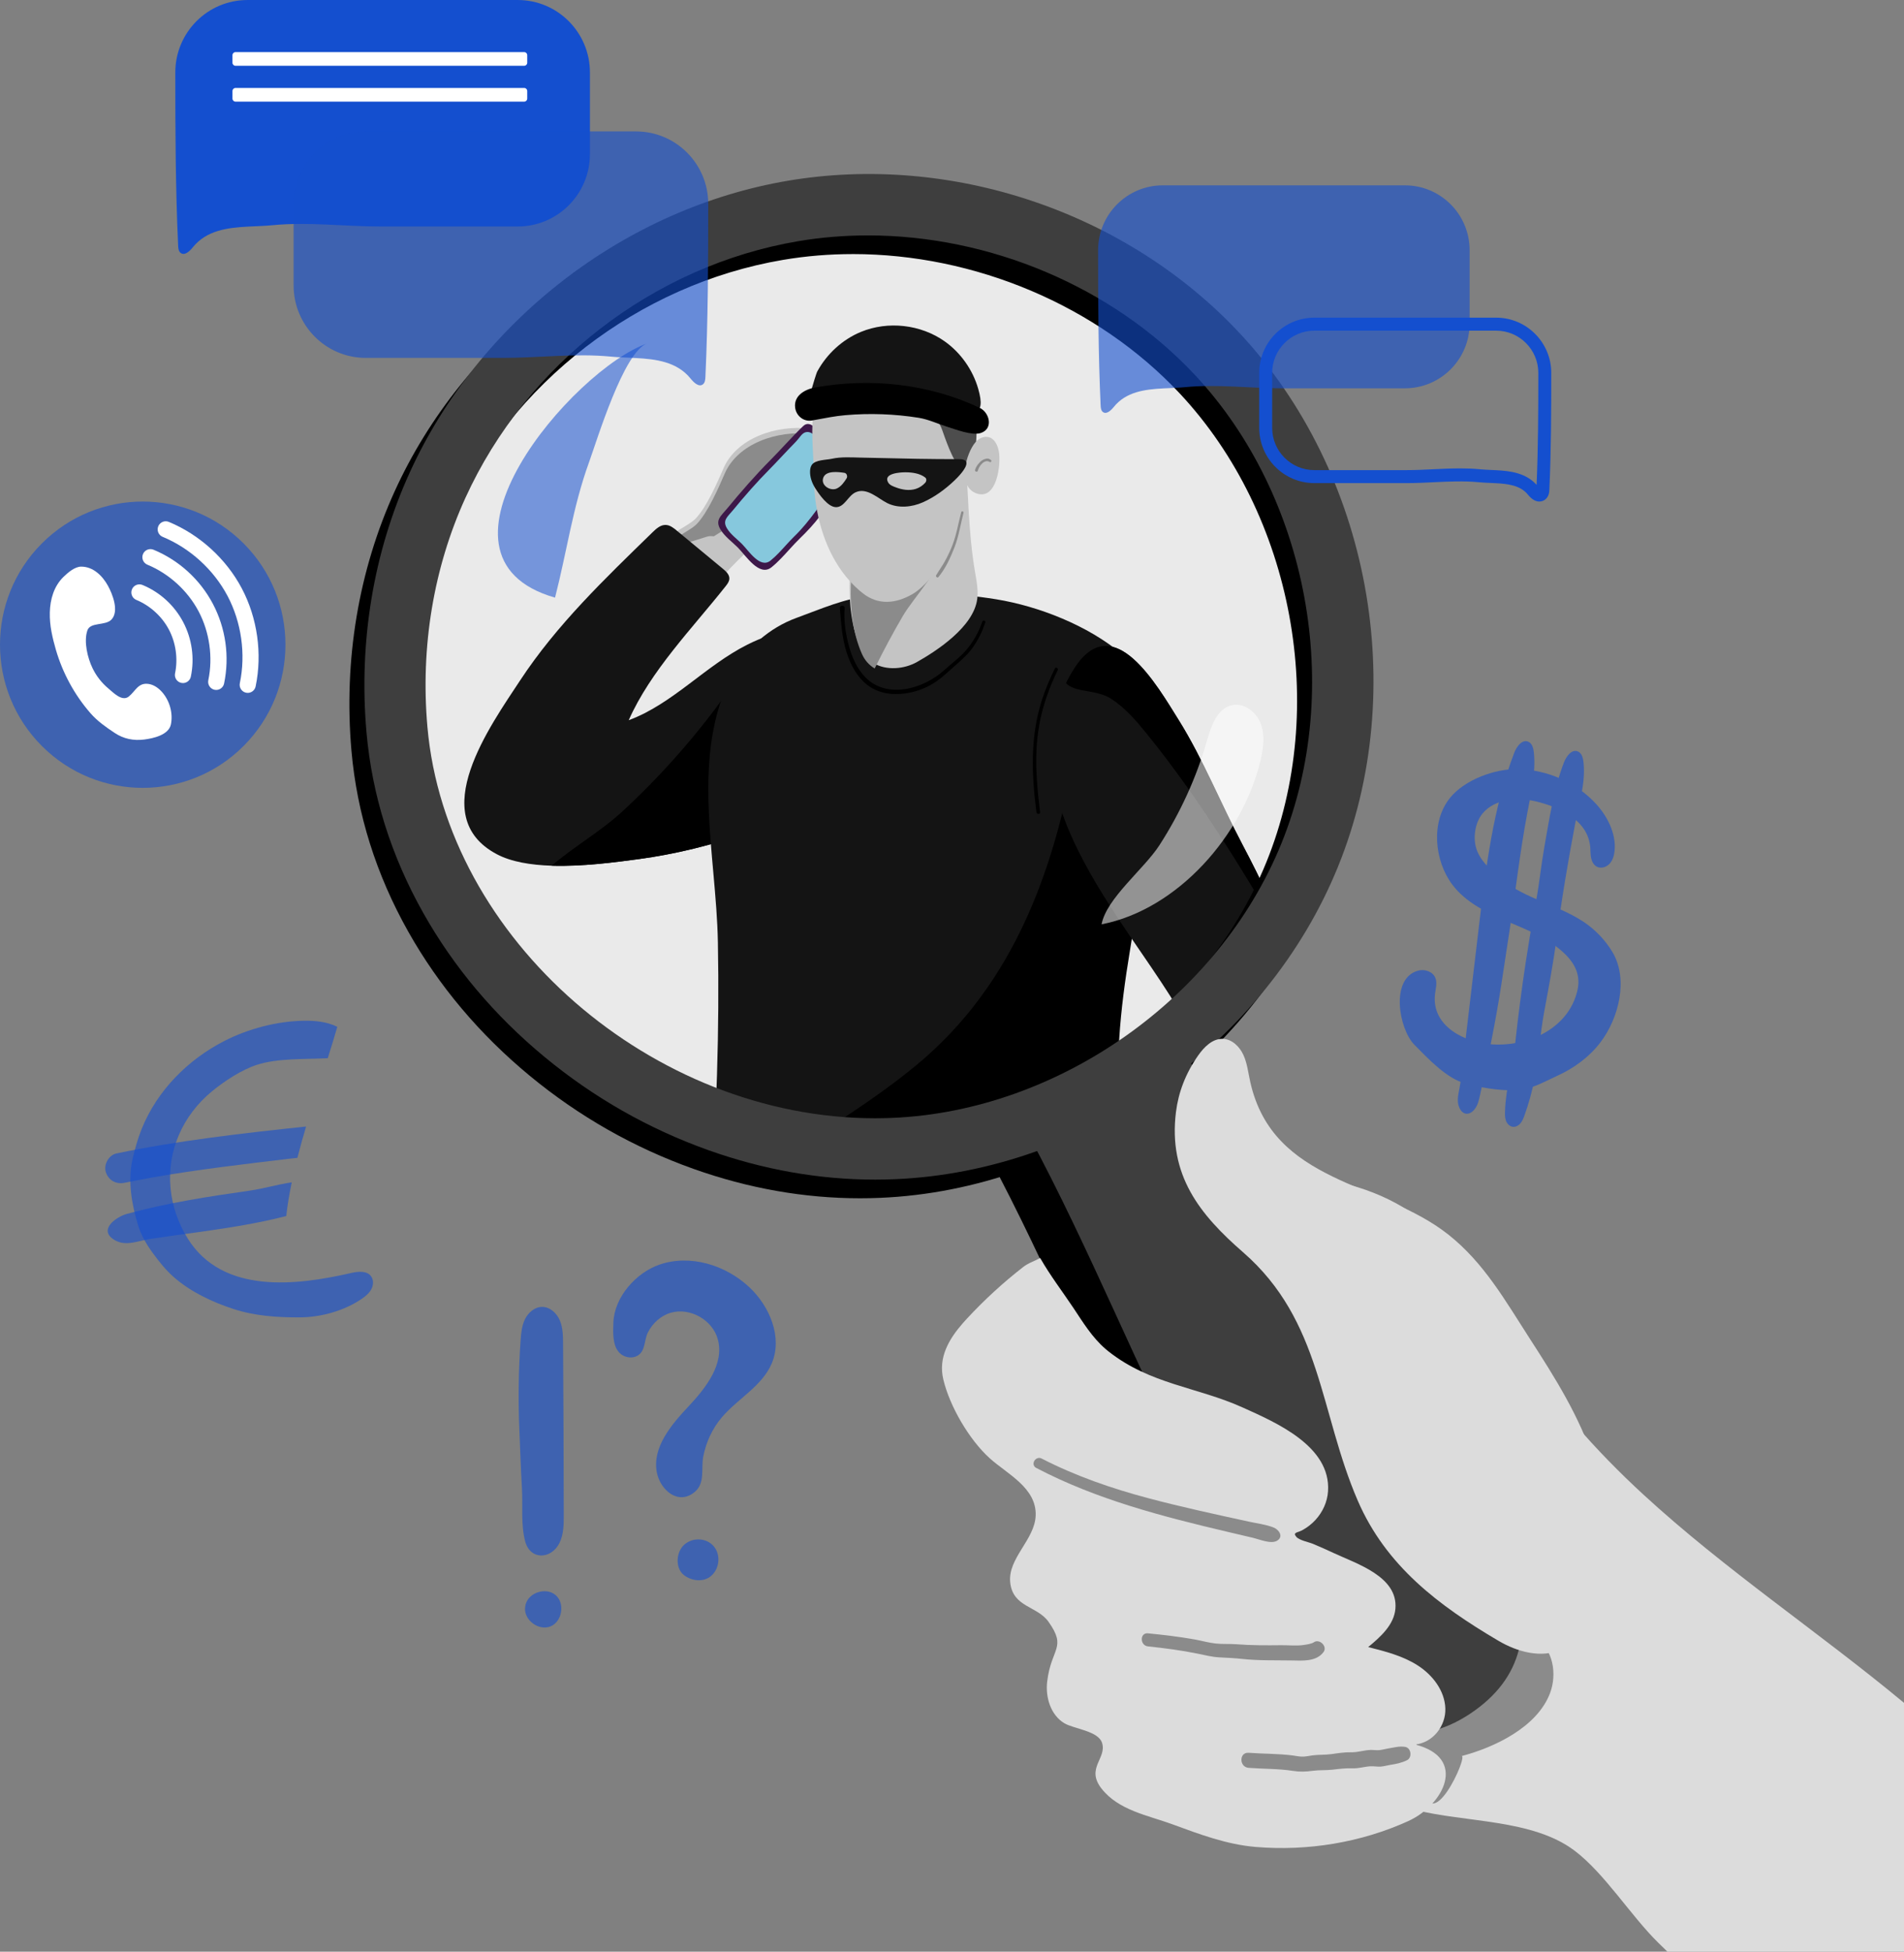 <svg width="100%" height="416" viewBox="0 0 406 416" fill="none" xmlns="http://www.w3.org/2000/svg">
<rect x="0" y="0" width="406" height="416" fill="#808080" stroke="none"/>
<g clip-path="url(#clip0_6_1369)">
<path d="M264.97 371.862C276.68 377.837 289.054 382.505 301.781 385.774C312.429 388.508 326.723 387.674 335.723 394.45C342.146 399.286 347.67 408.256 353.56 414.055C354.221 414.707 354.889 415.354 355.556 415.998H406V362.958C387.743 347.815 367.865 334.614 350.403 318.544C340.226 309.177 330.887 298.698 323.616 286.884C313.463 270.383 306.511 256.902 285.676 252.014C264.601 247.071 262.247 268.24 266.455 283.339C269.156 293.037 274.35 298.638 275.067 309.45C275.891 321.878 275.022 334.536 265.885 343.358C262.386 346.735 253.461 352.345 252.124 357.137C250.203 364.007 260.166 369.408 264.972 371.86L264.97 371.862Z" fill="#DCDCDC"></path>
<path d="M303.398 379.795C304.694 392.905 313.272 373.885 311.627 374.318C318.676 372.462 327.763 368.161 330.514 360.912C332.068 356.82 331.195 351.443 327.414 349.252C325.225 347.983 322.539 348 320.018 348.224C314.969 348.672 303.63 349.485 301.371 354.922C298.936 360.789 302.773 373.512 303.395 379.795H303.398Z" fill="#8B8B8B"></path>
<mask id="mask0_6_1369" style="mask-type:luminance" maskUnits="userSpaceOnUse" x="81" y="44" width="205" height="206">
<path d="M256.028 219.145C295.977 179.092 295.977 114.152 256.028 74.099C216.078 34.045 151.308 34.045 111.359 74.099C71.409 114.152 71.409 179.092 111.358 219.145C151.308 259.199 216.078 259.199 256.028 219.145Z" fill="white"></path>
</mask>
<g mask="url(#mask0_6_1369)">
<path d="M256.028 219.145C295.977 179.092 295.977 114.152 256.028 74.099C216.078 34.045 151.308 34.045 111.359 74.099C71.409 114.152 71.409 179.092 111.358 219.145C151.308 259.199 216.078 259.199 256.028 219.145Z" fill="#EAEAEA"></path>
<path d="M181.216 94.567C178.934 92.789 175.972 91.733 172.838 91.361C165.431 90.483 157.048 93.439 154.288 99.798C152.903 102.982 150.685 108.06 148.338 110.535C147.393 111.528 145.305 112.537 144.128 113.428C141.485 115.427 138.951 117.09 136.339 118.994C135.199 119.824 134.096 120.668 133.025 121.524C133.293 121.856 133.525 122.204 133.708 122.565C134.436 124.004 135.305 125.356 136.252 126.657C138.693 129.67 141.466 132.417 144.427 134.923C145.119 133.925 145.83 132.947 146.562 131.993C147.904 130.241 149.266 128.514 150.655 126.833C157.462 118.601 165.025 111.396 175.205 107.088C179.454 105.291 187.884 99.768 181.216 94.571V94.567Z" fill="#C4C4C4"></path>
<path d="M152.203 114.322C151.7 114.228 151.178 114.246 150.67 114.413C147.252 115.543 143.755 116.445 140.315 117.502C141.659 116.561 143.005 115.611 144.382 114.57C145.559 113.679 147.644 112.67 148.591 111.677C150.939 109.201 153.157 104.126 154.542 100.94C157.301 94.581 165.686 91.625 173.091 92.503C171.513 101.944 161.219 108.665 153.759 113.344C153.237 113.672 152.719 113.998 152.201 114.322H152.203Z" fill="#8B8B8B"></path>
<path d="M170.113 172.44C167.028 174.262 163.521 175.868 159.82 177.261C152.123 180.156 143.588 182.119 136.285 183.108C131.295 183.781 124.189 184.738 117.636 184.527C113.203 184.388 109.021 183.714 105.917 182.064C90.619 173.938 104.616 154.612 110.887 145.064C118.726 133.132 129.016 123.326 139.166 113.434C139.948 112.669 140.859 111.857 141.949 111.889C142.849 111.915 143.612 112.517 144.306 113.093C147.59 115.812 150.878 118.531 154.162 121.25C154.83 121.802 155.559 122.485 155.526 123.352C155.504 123.952 155.116 124.465 154.746 124.936C147.677 133.878 138.709 142.997 134.065 153.512C143.436 150.052 150.406 141.893 159.4 137.388C165.543 134.312 171.056 133.412 173.263 138.479C176.664 146.283 178.764 167.339 170.113 172.443V172.44Z" fill="#141414"></path>
<path d="M159.838 140.52C159.831 152.767 159.827 165.016 159.82 177.261C152.123 180.156 143.588 182.119 136.285 183.108C131.295 183.781 124.189 184.738 117.636 184.527C122.273 180.517 128.05 177.259 132.678 172.988C143.072 163.397 152.235 152.46 159.84 140.52H159.838Z" fill="black"></path>
<path d="M168.485 116.94C169.163 116.197 169.84 115.462 170.54 114.784C173.776 111.65 176.265 108.627 178.16 104.424C179.527 101.385 174.425 87.806 171.292 90.796C168.858 93.117 166.662 95.665 164.295 98.047C161.054 101.309 158.032 104.78 155.108 108.327C153.72 110.011 152.376 110.866 153.686 112.952C154.613 114.432 156.116 115.493 157.336 116.714C159.072 118.453 161.901 123.017 164.522 120.907C165.94 119.766 167.212 118.338 168.485 116.94Z" fill="#3D1849"></path>
<path d="M167.685 116.108C168.262 115.473 168.84 114.847 169.437 114.269C172.786 111.024 175.155 107.071 178.034 103.445C179.029 102.194 179.848 100.6 179.48 99.042C179.181 97.775 178.166 96.825 177.201 95.954C176.115 94.976 175.032 93.995 173.945 93.017C173.447 92.567 172.885 92.091 172.213 92.078C171.331 92.061 170.848 92.767 170.36 93.385C169.777 94.126 169.109 94.767 168.442 95.456C166.985 96.96 165.589 98.52 164.113 100.005C161.351 102.785 158.773 105.743 156.283 108.766C155.099 110.203 153.954 110.928 155.071 112.708C155.862 113.971 157.143 114.873 158.182 115.914C159.662 117.394 162.073 121.285 164.305 119.487C165.513 118.516 166.597 117.299 167.683 116.108H167.685Z" fill="#86C8DD"></path>
<path d="M152.897 228.808C152.819 231.288 152.723 233.768 152.613 236.245C152.251 244.348 147.681 260.666 152.016 267.781C155.504 273.478 177.824 270.185 184.342 270.185C188.097 270.185 240.292 269.525 240.342 270.185C240.058 266.454 239.642 262.689 239.017 258.757C238.939 258.295 238.863 257.832 238.79 257.369C236.852 245.469 235.675 233.348 236.696 221.277C237.22 215.033 238.317 208.891 239.637 202.801C239.663 202.677 239.689 202.553 239.715 202.433C240.021 201.029 240.338 199.625 240.665 198.226C241.018 196.707 241.38 195.187 241.747 193.672C242.295 191.395 242.85 189.121 243.398 186.848C243.581 186.087 243.76 185.329 243.938 184.57C245.933 176.107 248.204 167.933 248.774 159.172C249.221 152.31 244.14 143.575 239.249 139.441C232 133.312 221.452 129.209 212.443 127.742C203.561 126.297 194.511 126.042 185.569 126.986C179.97 127.577 175.079 129.8 169.859 131.695C164.08 133.793 159.079 138.161 156.261 143.51C147.076 160.934 152.732 181.929 153.079 200.871C153.25 210.182 153.187 219.497 152.894 228.806L152.897 228.808Z" fill="#141414"></path>
<path d="M238.918 244.085C238.35 236.508 238.176 228.884 238.666 221.279C239.067 215.035 239.904 208.893 240.912 202.803C240.931 202.679 240.951 202.555 240.973 202.436C242.69 192.003 243.862 182.742 243.815 171.999C243.786 165.938 245.367 157.416 244.983 150.748C244.907 149.424 244.753 148.174 244.493 147.035C243.396 142.178 241.502 140.335 238.981 141.261C237.775 141.7 236.427 142.775 234.951 144.46C230.09 150 229.447 160.152 227.747 167.998C222.744 191.121 213.631 212.133 195.023 227.347C182.903 237.258 169.038 244.767 156.198 253.722C153.716 255.452 151.008 258.69 152.881 261.072C153.655 262.055 154.962 262.409 156.176 262.696C171.745 266.356 187.709 268.323 203.696 268.57C211.11 268.686 219.07 267.262 226.39 268.357C231.508 269.125 236.139 269.951 241.369 270.255C241.411 266.464 240.899 262.546 240.439 258.76C240.379 258.297 240.322 257.834 240.266 257.371C239.718 252.968 239.249 248.534 238.918 244.085Z" fill="black"></path>
<path d="M229.752 163.469C229.8 163.227 229.854 162.982 229.908 162.736C229.911 162.688 229.915 162.636 229.919 162.588L229.752 163.471V163.469Z" fill="#327693"></path>
<path d="M183.531 138.233C184.16 139.655 185.118 140.67 186.256 141.345C189.031 142.997 192.864 142.615 195.513 141.119C199.705 138.753 207.643 133.615 208.385 127.646C208.547 126.347 208.417 125.034 208.216 123.73C208.133 123.2 208.04 122.669 207.949 122.143C206.393 113.161 206.494 104.334 205.74 95.304C205.515 92.607 203.8 81.566 199.742 85.482C196.635 88.481 196.078 93.559 194.034 97.358C191.708 101.681 188.873 105.599 186.354 109.766C184.615 112.641 182.907 115.614 181.949 118.864C181.502 120.374 181.221 121.948 181.173 123.6C181.03 128.531 181.561 133.784 183.529 138.235L183.531 138.233Z" fill="#C4C4C4"></path>
<path d="M183.789 139.377C184.418 140.799 185.376 141.814 186.514 142.489C188.383 138.682 190.381 134.956 192.502 131.327C194.86 127.284 201.164 120.821 201.55 116.091C199.187 115.672 196.31 118.091 193.937 118.847C191.162 119.732 188.27 120.147 185.391 120.069C184.331 120.04 183.265 119.943 182.209 120.008C181.762 121.518 181.481 123.092 181.433 124.744C181.29 129.675 181.821 134.928 183.789 139.379V139.377Z" fill="#8B8B8B"></path>
<path d="M173.531 101.348C173.531 103.015 173.633 104.7 173.839 106.377C174.687 113.254 177.308 120.003 182.023 124.712C182.098 124.786 182.172 124.862 182.25 124.936C182.346 125.027 182.439 125.117 182.534 125.206C182.994 125.643 183.475 126.055 183.974 126.449C187.253 129.033 190.973 128.668 194.437 126.71C194.817 126.495 195.196 126.245 195.567 125.962C198.07 124.073 200.366 120.841 201.966 118.349C204.281 114.736 204.65 110.726 205.382 106.534C205.716 104.63 205.974 102.667 206.102 100.7C206.542 93.846 205.359 86.925 199.998 82.22C197.171 79.74 193.514 78.362 189.764 78.293C185.92 78.223 181.721 77.651 178.303 79.879C175.942 81.418 174.232 83.926 173.659 86.691C172.723 91.201 173.531 96.725 173.534 101.348H173.531Z" fill="#C4C4C4"></path>
<path d="M204.567 99.079C205.211 99.133 205.855 99.188 206.499 99.242C208.753 99.433 208.298 87.39 207.979 85.936C206.967 81.32 203.934 75.526 199.644 73.131C196.252 71.236 174.223 75.139 177.698 81.453C178.255 82.463 179.452 82.902 180.546 83.261C185.014 84.719 189.501 86.373 194.023 87.234C197.325 87.864 199.581 87.962 200.917 91.676C201.279 92.683 203.382 98.979 204.565 99.079H204.567Z" fill="#4D4D4D"></path>
<path d="M208.047 94.21C208.758 93.404 209.9 92.885 210.925 93.206C212.157 93.593 212.766 94.982 212.993 96.256C213.481 98.992 212.573 106.734 208.205 105.165C204.071 103.68 205.933 96.61 208.049 94.21H208.047Z" fill="#C4C4C4"></path>
<path d="M211.032 98.469C209.941 97.776 208.734 99.354 208.508 100.332C208.419 100.716 207.817 100.553 207.914 100.169C208.094 99.462 208.76 98.576 209.354 98.165C209.657 97.956 210.052 97.8 210.418 97.75C210.782 97.7 210.99 97.843 211.283 98.037C211.55 98.213 211.305 98.645 211.029 98.469H211.032Z" fill="#8B8B8B"></path>
<path d="M210.097 132.674C209.466 134.625 208.549 136.473 207.344 138.133C206.089 139.865 204.47 141.139 202.896 142.558C201.465 143.847 200.1 145.103 198.394 146.034C196.731 146.94 194.923 147.54 193.048 147.801C190.121 148.207 187.147 147.777 184.793 145.881C182.675 144.177 181.366 141.661 180.542 139.109C179.545 136.018 179.365 132.83 179.083 129.62C179.025 128.959 180.165 128.955 180.111 129.62C179.892 132.252 180.297 134.986 180.978 137.527C181.641 140.009 182.699 142.502 184.52 144.358C189.178 149.109 196.969 146.82 201.339 142.843C202.939 141.387 204.756 140.091 206.15 138.429C207.615 136.681 208.727 134.649 209.466 132.495C209.601 132.1 210.227 132.265 210.097 132.669V132.674Z" fill="black"></path>
<path d="M205.454 109.301C204.819 111.792 204.446 114.337 203.503 116.743C202.66 118.893 201.604 121.212 200.11 122.99C199.881 123.263 199.449 122.911 199.625 122.614C200.225 121.594 200.925 120.645 201.498 119.603C202.096 118.517 202.625 117.391 203.076 116.233C203.965 113.95 204.342 111.525 204.97 109.169C205.053 108.856 205.534 108.989 205.454 109.301Z" fill="#8B8B8B"></path>
<path d="M204.931 78.523C205.79 79.355 206.75 80.168 207.32 81.242C207.752 82.057 207.984 83.676 206.731 83.889C206.577 83.915 206.395 83.789 206.455 83.613C206.59 83.222 206.902 82.876 206.893 82.452C206.885 81.959 206.583 81.485 206.308 81.096C205.768 80.331 205.062 79.707 204.398 79.055C204.054 78.714 204.582 78.186 204.929 78.523H204.931Z" fill="#472A17"></path>
<path d="M203.926 84.298C204.177 84.726 204.455 85.165 204.578 85.652C204.723 86.219 204.572 86.908 203.88 86.947C203.535 86.967 203.299 86.456 203.583 86.228C203.702 86.132 203.709 86.156 203.715 86.058C203.726 85.913 203.633 85.728 203.577 85.597C203.451 85.308 203.28 85.041 203.117 84.772C202.807 84.252 203.618 83.778 203.926 84.298Z" fill="#472A17"></path>
<path d="M171.307 88.577C171.537 88.512 173.811 80.018 174.284 79.158C176.328 75.419 179.651 72.357 183.594 70.738C189.373 68.365 196.336 69.153 201.441 72.761C204.845 75.167 207.418 78.821 208.578 82.831C210.379 89.062 207.446 88.299 202.517 87.265C192.241 85.104 181.394 85.75 171.309 88.577H171.307Z" fill="#141414"></path>
<path d="M173.844 89.501C173.599 89.547 173.354 89.59 173.107 89.633C171.414 89.929 169.779 88.681 169.551 86.882C169.224 84.302 171.682 82.974 173.815 82.592C185.602 80.473 198.075 81.805 208.903 86.93C211.068 87.956 211.873 91.481 209.052 92.32C207.208 92.87 203.728 91.513 201.957 90.961C199.965 90.34 197.951 89.377 195.881 89.049C190.728 88.234 185.476 88.043 180.28 88.493C178.09 88.681 175.977 89.112 173.841 89.501H173.844Z" fill="black"></path>
<path d="M206.076 98.673C206.052 98.418 205.922 98.207 205.645 98.066C205.261 97.871 204.812 97.866 204.381 97.866C201.487 97.862 198.66 97.86 195.784 97.799C191.689 97.712 187.592 97.625 183.497 97.538C181.507 97.495 179.335 97.347 177.375 97.786C176.144 98.062 173.87 97.984 173.107 99.088C172.853 99.455 172.762 99.912 172.738 100.357C172.671 101.639 173.124 102.904 173.8 103.993C174.617 105.308 176.551 108.147 178.324 108.101C180.093 108.055 180.828 105.691 182.432 104.941C184.849 103.808 187.266 106.293 189.233 107.255C191.563 108.399 194.44 108.105 196.753 107.082C199.271 105.969 201.55 104.3 203.538 102.402C203.988 101.972 206.182 99.855 206.074 98.675L206.076 98.673ZM180.533 101.941C180.011 102.778 179.38 103.671 178.47 104.111C177.069 104.784 174.908 103.432 175.571 101.774C176.185 100.242 178.81 100.596 180.065 100.785C180.566 100.861 180.778 101.55 180.533 101.941ZM197.292 102.898C196.75 103.495 196.07 103.954 195.3 104.202C193.919 104.647 192.415 104.406 191.084 103.906C190.42 103.658 189.709 103.428 189.358 102.789C188.292 100.848 192.087 100.657 193.148 100.668C194.55 100.681 196.156 100.898 197.294 101.785C197.641 102.057 197.552 102.613 197.294 102.898H197.292Z" fill="#141414"></path>
<path d="M230.684 247.786C228.786 248.877 226.813 249.784 224.784 250.468C224.277 250.64 223.765 250.777 223.251 250.886C222.477 251.053 221.695 251.153 220.908 251.207C213.806 251.685 206.358 248.251 200.397 253.013C196.492 256.132 184.667 265.104 196.893 263.791C202.315 263.207 207.372 263.131 212.634 263.359C215.612 263.489 218.636 263.77 221.667 264.059C227.788 264.648 233.949 265.271 239.841 264.769C240.866 264.682 241.853 264.55 242.804 264.376C238.367 259.179 233.997 253.759 230.682 247.786H230.684Z" fill="#F2916E"></path>
<path d="M279.565 224.055C279.459 225.468 279.225 226.854 278.876 228.213C277.322 234.283 273.504 239.753 268.859 244.039C264.987 247.615 260.545 250.073 256.214 252.99C253.075 255.102 250.431 258.33 246.962 259.871C239.874 263.02 235.033 260.72 230.617 257.017C229.015 255.674 227.485 254.246 225.987 252.787C225.237 252.057 224.495 251.318 223.758 250.577C223.234 250.051 222.148 249.349 222.551 248.445C222.666 248.186 222.911 248.015 223.143 247.854C224.394 246.997 225.792 246.217 226.954 245.246C227.879 244.472 228.961 243.648 229.815 242.792C231.556 241.423 233.275 240.029 234.992 238.63C240.392 234.226 245.265 229.215 249.436 223.627C250.578 222.094 251.71 220.417 251.835 218.508C251.985 216.276 250.743 214.218 249.548 212.329C244.504 204.359 237.691 195.396 232.369 185.948C225.061 172.98 220.561 159.094 227.294 145.612C227.923 144.349 228.651 143.091 229.486 141.837C237.6 130.211 246.607 145.886 251.4 153.58C256.548 161.847 260.329 171.33 264.944 180.052C268.919 187.561 272.57 195.279 275.39 203.299C276.34 205.996 277.192 208.728 277.933 211.497C279.028 215.594 279.877 219.825 279.563 224.057L279.565 224.055Z" fill="#141414"></path>
<path d="M225.54 142.844C223.73 146.563 222.327 150.473 221.599 154.554C220.927 158.321 220.851 162.163 221.085 165.976C221.233 168.362 221.482 170.74 221.777 173.111C221.84 173.609 221.064 173.602 220.999 173.111C219.965 165.106 219.655 157.049 222.154 149.271C222.902 146.943 223.856 144.687 224.935 142.494C225.135 142.09 225.735 142.444 225.538 142.848L225.54 142.844Z" fill="black"></path>
<path d="M278.876 228.213C277.322 234.283 273.504 239.753 268.859 244.039C264.987 247.615 260.545 250.073 256.214 252.99C253.075 255.102 250.431 258.33 246.962 259.871C239.874 263.02 235.033 260.72 230.617 257.017C231.448 256.387 232.763 256.052 234.372 255.337C240.83 252.461 247.151 249.316 253.283 245.791C262.262 240.627 270.829 234.746 278.874 228.215L278.876 228.213Z" fill="black"></path>
<path d="M275.395 203.297C265.978 187.044 256.29 170.895 244.469 156.325C242.223 153.554 239.852 150.8 236.843 148.892C233.715 146.907 229.288 147.714 227.296 145.61C227.925 144.347 228.653 143.089 229.488 141.835C237.602 130.209 246.609 145.884 251.402 153.578C256.55 161.845 260.331 171.328 264.946 180.05C268.922 187.559 272.572 195.277 275.392 203.297H275.395Z" fill="black"></path>
</g>
<path d="M183.397 255.413C171.515 255.413 159.586 253.311 147.876 249.145C135.166 244.624 123.4 237.934 112.906 229.256C102.271 220.464 93.582 210.156 87.077 198.619C80.207 186.435 76.125 173.462 74.946 160.061C73.249 140.781 76.446 121.615 84.194 104.637C91.404 88.834 102.724 74.685 116.927 63.722C131.156 52.74 147.7 45.405 164.767 42.51C181.869 39.608 199.904 41.101 216.926 46.824C233.975 52.557 249.251 62.285 261.1 74.954C267.957 82.285 273.747 90.718 278.31 100.023C282.752 109.075 285.945 118.766 287.803 128.829C289.661 138.892 290.14 149.087 289.223 159.133C288.282 169.457 285.887 179.411 282.104 188.715C278.319 198.02 273.09 206.815 266.563 214.857C260.212 222.681 252.759 229.634 244.413 235.526C236.067 241.418 227.025 246.106 217.537 249.464C207.786 252.916 197.765 254.885 187.752 255.319C186.3 255.382 184.847 255.413 183.393 255.413H183.397ZM181.867 54.157C176.861 54.157 171.867 54.563 166.946 55.398C136.226 60.61 109.062 81.559 96.053 110.072C89.245 124.995 86.439 141.882 87.937 158.909C91.926 204.209 136.027 242.331 183.384 242.335C184.654 242.335 185.918 242.307 187.193 242.253C222.59 240.716 256.656 216.67 270.034 183.775C283.411 150.88 275.826 109.807 251.593 83.894C233.979 65.061 207.789 54.155 181.869 54.155L181.867 54.157Z" fill="black"></path>
<path d="M253.632 334.901C262.548 352.297 280.86 385.215 304.707 369.386C330.902 352.001 304.729 320.15 292.641 301.791C281.297 284.562 272.035 266.404 259.021 250.225C253.234 242.972 248.174 235.422 243.177 227.543C233.067 231.799 222.956 236.056 212.846 240.312C211.595 240.838 210.197 241.525 209.833 242.835C209.523 243.95 210.089 245.104 210.639 246.124C223.622 270.216 234.09 296.708 246.845 321.361C248.718 324.984 250.986 329.737 253.632 334.901Z" fill="black"></path>
<path d="M262.39 330.806C271.306 348.202 289.617 381.121 313.465 365.294C337.039 349.648 317.44 322.178 306.344 305.414C288.243 278.07 269.5 251.151 251.935 223.45C241.825 227.706 231.714 231.964 221.604 236.219C220.353 236.745 218.955 237.432 218.591 238.743C218.281 239.858 218.846 241.012 219.397 242.031C232.38 266.123 242.848 292.615 255.603 317.268C257.476 320.891 259.743 325.644 262.39 330.808V330.806Z" fill="#3E3E3E"></path>
<path opacity="0.54" d="M138.008 73.205C132.994 74.939 127.315 93.822 125.583 98.586C122.147 108.038 120.827 117.801 118.353 127.386C87.866 118.681 122.318 78.629 138.008 73.205Z" fill="#144fcf"></path>
<path opacity="0.54" d="M257.367 157.894C258.265 154.764 259.524 151.017 262.698 150.315C265.299 149.739 267.929 151.789 268.852 154.295C269.776 156.801 269.379 159.593 268.757 162.191C264.972 177.97 251.209 193.829 234.894 197.024C235.907 191.514 243.958 185.22 247.216 180.18C251.662 173.303 255.109 165.772 257.367 157.894Z" fill="white"></path>
<path d="M186.599 251.435C174.717 251.435 162.788 249.334 151.078 245.167C138.368 240.647 126.604 233.957 116.107 225.278C105.472 216.487 96.784 206.178 90.279 194.642C83.409 182.458 79.327 169.485 78.148 156.083C76.45 136.803 79.648 117.638 87.395 100.659C94.605 84.856 105.925 70.707 120.129 59.745C134.358 48.762 150.902 41.427 167.969 38.532C185.07 35.631 203.106 37.124 220.127 42.846C237.177 48.58 252.453 58.308 264.302 70.977C271.159 78.308 276.949 86.741 281.512 96.045C285.954 105.097 289.147 114.789 291.005 124.851C292.862 134.914 293.341 145.11 292.424 155.155C291.484 165.479 289.088 175.433 285.306 184.738C281.521 194.042 276.292 202.838 269.765 210.879C263.413 218.704 255.961 225.656 247.615 231.549C239.269 237.441 230.227 242.129 220.739 245.487C210.988 248.938 200.967 250.907 190.954 251.342C189.501 251.405 188.049 251.435 186.594 251.435H186.599ZM185.068 50.179C180.063 50.179 175.068 50.586 170.148 51.42C139.428 56.632 112.264 77.582 99.255 106.095C92.446 121.018 89.641 137.905 91.139 154.931C95.128 200.232 139.229 238.354 186.586 238.358C187.856 238.358 189.12 238.33 190.394 238.275C225.792 236.739 259.858 212.692 273.235 179.797C286.613 146.903 279.028 105.83 254.794 79.916C237.181 61.084 210.99 50.177 185.07 50.177L185.068 50.179Z" fill="#3E3E3E"></path>
<path d="M300.343 388.139C290.239 392.738 278.882 394.596 267.836 393.685C261.545 393.168 255.746 390.953 249.906 388.817C244.736 386.928 238.499 385.87 234.879 381.229C231.467 376.852 236.074 374.805 234.992 371.477C234.162 368.924 228.978 368.524 226.936 367.296C224.042 365.553 222.894 361.775 223.297 358.413C224.166 351.208 227.543 351.288 223.581 345.683C221.164 342.269 215.933 342.623 215.408 337.24C214.91 332.119 220.637 328.202 220.841 323.058C221.075 317.142 214.795 314.208 211.051 310.837C206.683 306.899 202.514 299.776 201.147 294.023C200.026 289.314 202.374 285.408 205.289 282.059C205.58 281.726 205.877 281.4 206.174 281.079C209.887 277.071 213.926 273.367 218.239 270.018C219.072 269.375 220.023 268.999 220.964 268.562C221.246 268.431 221.526 268.294 221.805 268.145C223.919 271.852 226.481 275.193 228.84 278.716C230.947 281.874 232.872 285.067 235.768 287.555C235.956 287.716 236.149 287.875 236.345 288.031C245.252 295.082 255.228 295.614 264.952 299.992C272.121 303.217 283.799 308.246 283.185 317.85C283.04 320.128 282.047 322.291 280.513 323.964C279.695 324.851 278.729 325.605 277.669 326.177C276.661 326.718 275.587 326.607 276.426 327.583C277.077 328.331 279.101 328.707 279.995 329.081C281.469 329.7 282.932 330.348 284.378 331.026C289.257 333.314 298.147 336.031 297.549 342.908C297.25 346.335 294.395 348.891 291.744 351.073C295.405 351.997 299.136 352.949 302.316 354.99C305.494 357.031 308.078 360.386 308.197 364.17C308.314 367.911 305.52 371.49 301.739 371.836C312.977 374.69 307.896 384.698 300.343 388.134V388.139Z" fill="#DCDCDC"></path>
<path d="M250.767 236.965C251.278 232.903 252.761 228.865 255.49 224.974C256.76 223.162 258.558 221.349 260.764 221.429C262.722 221.499 264.337 223.099 265.148 224.885C265.96 226.672 266.162 228.665 266.591 230.582C271.464 252.411 294.373 251.716 308.828 263.141C316.484 269.194 321.032 277.332 326.231 285.371C331.598 293.671 336.864 302.011 339.953 311.563C343.224 321.678 345.279 345.957 332.916 351.582C328.639 353.527 323.543 352.106 319.493 349.719C306.782 342.228 295.546 333.793 289.518 319.855C281.365 301.002 281.859 281.539 265.059 266.912C255.891 258.929 249.058 250.534 250.764 236.967L250.767 236.965Z" fill="#DCDCDC"></path>
<path d="M220.964 312.889C233.776 319.609 247.873 323.245 261.87 326.538C263.639 326.953 265.41 327.368 267.179 327.785C268.542 328.107 271.003 329.172 272.306 328.409C273.782 327.544 272.711 326.023 271.551 325.575C269.884 324.932 267.989 324.708 266.247 324.327C259.152 322.776 252.046 321.245 245.022 319.385C237.121 317.292 229.412 314.64 222.128 310.896C220.812 310.22 219.648 312.2 220.966 312.891L220.964 312.889Z" fill="#8B8B8B"></path>
<path d="M244.786 350.928C248.341 351.302 251.885 351.76 255.39 352.48C256.947 352.799 258.469 353.192 260.062 353.271C261.699 353.349 263.309 353.429 264.939 353.605C268.397 353.981 271.889 353.866 275.364 353.927C277.671 353.968 280.658 354.24 282.223 352.138C283.127 350.923 281.356 349.215 280.148 350.058C279.667 350.393 278.562 350.541 277.955 350.632C276.433 350.858 274.729 350.656 273.19 350.676C269.975 350.715 266.817 350.719 263.611 350.471C262.169 350.361 260.71 350.471 259.275 350.321C257.751 350.165 256.24 349.717 254.731 349.448C251.441 348.861 248.118 348.472 244.792 348.146C243.013 347.972 243.036 350.743 244.792 350.928H244.786Z" fill="#8B8B8B"></path>
<path d="M266.249 376.815C269.379 377.063 272.613 376.98 275.715 377.465C277.211 377.7 278.447 377.641 279.943 377.443C281.358 377.256 282.784 377.367 284.202 377.2C285.622 377.033 286.927 376.865 288.364 376.92C289.71 376.97 290.883 376.567 292.19 376.485C292.934 376.437 293.675 376.604 294.421 376.55C295.106 376.498 295.769 376.296 296.443 376.187C297.74 375.978 298.819 375.774 300.012 375.196C301.165 374.637 300.937 372.579 299.641 372.353C298.392 372.136 297.28 372.492 296.049 372.679C295.425 372.773 294.803 372.966 294.178 373.036C293.517 373.11 292.852 372.975 292.188 373.003C290.796 373.064 289.552 373.527 288.139 373.499C286.702 373.47 285.394 373.681 283.981 373.881C282.635 374.072 281.273 373.981 279.927 374.153C279.279 374.235 278.629 374.383 277.976 374.424C277.198 374.474 276.448 374.277 275.681 374.179C272.57 373.783 269.377 373.838 266.249 373.609C264.194 373.459 264.211 376.654 266.249 376.815Z" fill="#8B8B8B"></path>
<path opacity="0.61" d="M140.625 269.553C147.169 267.299 154.735 269.634 159.786 274.374C164.158 278.479 166.9 285.06 164.57 290.594C162.515 295.467 157.304 298.11 153.889 302.144C151.882 304.515 150.547 307.425 149.957 310.472C149.456 313.056 150.421 316.121 148.119 318.027C144.592 320.948 140.785 317.544 140.068 313.882C139.019 308.533 143.126 303.697 146.855 299.731C150.584 295.765 154.514 290.672 153.05 285.423C151.91 281.329 147.15 278.647 143.07 279.801C140.928 280.407 139.172 282.02 138.167 283.985C137.26 285.756 137.724 288.368 135.492 289.17C134.345 289.581 132.983 289.233 132.116 288.373C130.564 286.832 130.72 283.924 130.794 281.924C130.993 276.445 135.639 271.27 140.629 269.553H140.625Z" fill="#144fcf"></path>
<path opacity="0.61" d="M144.551 331.935C144.694 330.954 145.121 330.015 145.788 329.363C147.429 327.766 150.217 327.692 151.899 329.279C153.761 331.035 153.547 334.262 151.639 335.903C149.992 337.32 147.492 337.003 145.853 335.742C144.735 334.884 144.343 333.365 144.551 331.935Z" fill="#144fcf"></path>
<path opacity="0.61" d="M111.007 285.769C111.117 284.2 111.258 282.587 111.952 281.176C112.646 279.764 114.018 278.577 115.587 278.566C117.265 278.555 118.717 279.892 119.372 281.442C120.027 282.991 120.053 284.726 120.064 286.408C120.157 298.57 120.183 310.735 120.211 322.897C120.215 324.912 120.202 327.009 119.329 328.824C117.605 332.397 113.06 332.626 111.98 328.518C111.028 324.895 111.514 320.874 111.295 317.149C111.054 313.043 110.922 308.933 110.749 304.825C110.48 298.475 110.564 292.111 111.007 285.771V285.769Z" fill="#144fcf"></path>
<path opacity="0.61" d="M112.084 341.98C112.771 339.389 116.498 338.252 118.507 340.024C120.517 341.795 119.871 345.646 117.395 346.661C114.92 347.676 111.765 345.383 111.961 342.71L112.082 341.98H112.084Z" fill="#144fcf"></path>
<path opacity="0.61" d="M248.024 82.787C249.626 82.703 251.222 82.668 252.718 82.522C259.585 81.853 266.457 82.766 273.329 82.766H299.578C307.2 82.766 313.378 76.572 313.378 68.93V53.342C313.378 45.7 307.2 39.506 299.578 39.506H247.951C240.329 39.506 234.151 45.7 234.151 53.342C234.151 64.411 234.19 75.363 234.693 86.426C234.717 86.939 234.775 87.525 235.189 87.83C235.959 88.395 236.915 87.469 237.515 86.724C240.108 83.513 244.083 82.998 248.024 82.79V82.787Z" fill="#144fcf"></path>
<path d="M328.238 106.906C327.586 106.906 326.736 106.586 325.806 105.434C324.189 103.433 321.514 103.128 318.91 102.989C318.55 102.97 318.19 102.955 317.835 102.939C317.005 102.902 316.146 102.865 315.325 102.785C312.153 102.476 308.876 102.635 305.706 102.789C303.833 102.881 301.898 102.974 299.975 102.974H280.257C273.78 102.974 268.51 97.691 268.51 91.196V79.488C268.51 72.994 273.78 67.71 280.257 67.71H319.038C325.515 67.71 330.785 72.994 330.785 79.49C330.785 87.88 330.755 96.097 330.378 104.404C330.358 104.843 330.31 105.873 329.439 106.512C329.246 106.654 328.819 106.906 328.236 106.906H328.238ZM311.301 99.838C312.726 99.838 314.158 99.888 315.591 100.029C316.337 100.101 317.124 100.136 317.954 100.173C318.321 100.188 318.687 100.205 319.055 100.225C322.01 100.381 325.335 100.772 327.659 103.35C327.995 95.415 328.023 87.532 328.023 79.49C328.023 74.522 323.994 70.482 319.038 70.482H280.257C275.303 70.482 271.271 74.522 271.271 79.49V91.198C271.271 96.165 275.301 100.207 280.257 100.207H299.975C301.828 100.207 303.732 100.114 305.572 100.025C307.451 99.933 309.37 99.84 311.301 99.84V99.838Z" fill="#144fcf"></path>
<path d="M52.863 48.302C54.651 48.206 56.431 48.167 58.1 48.004C65.763 47.256 73.433 48.276 81.1 48.276H110.393C118.9 48.276 125.793 41.362 125.793 32.836V15.442C125.793 6.913 118.897 0.002 110.393 0.002H52.781C44.274 0.002 37.381 6.916 37.381 15.442C37.381 27.793 37.424 40.017 37.986 52.362C38.012 52.935 38.079 53.59 38.541 53.926C39.401 54.557 40.466 53.522 41.135 52.692C44.027 49.108 48.467 48.534 52.863 48.302Z" fill="#144fcf"></path>
<path opacity="0.61" d="M135.539 76.313C133.751 76.217 131.971 76.178 130.302 76.015C122.639 75.267 114.969 76.287 107.302 76.287H78.009C69.503 76.287 62.609 69.373 62.609 60.847V43.453C62.609 34.924 69.505 28.013 78.009 28.013H135.622C144.128 28.013 151.021 34.927 151.021 43.453C151.021 55.804 150.978 68.028 150.417 80.373C150.391 80.946 150.323 81.601 149.862 81.938C149.001 82.568 147.937 81.533 147.267 80.703C144.373 77.119 139.935 76.545 135.537 76.313H135.539Z" fill="#144fcf"></path>
<path d="M50.212 14.021L111.783 14.021C112.137 14.021 112.424 13.732 112.424 13.377V11.754C112.424 11.398 112.137 11.11 111.783 11.11L50.212 11.11C49.858 11.11 49.57 11.398 49.57 11.754V13.377C49.57 13.732 49.858 14.021 50.212 14.021Z" fill="white"></path>
<path d="M50.212 21.66L111.783 21.66C112.137 21.66 112.424 21.372 112.424 21.017V19.393C112.424 19.038 112.137 18.75 111.783 18.75L50.212 18.75C49.858 18.75 49.57 19.038 49.57 19.393V21.017C49.57 21.372 49.858 21.66 50.212 21.66Z" fill="white"></path>
<path opacity="0.61" d="M51.953 158.995C63.838 147.079 63.838 127.759 51.953 115.843C40.069 103.927 20.799 103.927 8.914 115.843C-2.971 127.759 -2.971 147.079 8.914 158.995C20.799 170.91 40.069 170.91 51.953 158.995Z" fill="#144fcf"></path>
<path d="M10.971 134.63C10.481 131.991 10.412 129.06 11.335 126.464C11.801 125.156 12.527 123.946 13.527 122.976C14.492 122.042 15.953 120.766 17.346 120.777C19.911 120.796 21.87 122.759 23.032 124.88C24.012 126.671 25.426 130.261 23.789 132.039C22.493 133.448 19.25 132.522 18.625 134.393C17.826 136.788 18.682 140.244 19.731 142.424C20.533 144.093 21.704 145.58 23.123 146.764C24.177 147.644 26.028 149.594 27.448 148.477C28.89 147.342 29.436 145.436 31.706 145.786C32.829 145.96 33.811 146.669 34.565 147.523C36.167 149.335 36.928 152.002 36.447 154.391C35.987 156.662 32.692 157.388 30.728 157.633C28.465 157.914 26.364 157.492 24.457 156.227C22.605 154.999 20.767 153.708 19.304 152.033C15.9 148.136 13.371 143.478 11.918 138.507C11.552 137.251 11.218 135.949 10.973 134.632L10.971 134.63Z" fill="white"></path>
<path d="M39.013 145.595C38.896 145.595 38.779 145.582 38.66 145.558C37.73 145.362 37.134 144.45 37.329 143.517C37.977 140.405 37.5 137.01 36.017 134.2C34.535 131.39 32.003 129.084 29.072 127.873C28.194 127.51 27.776 126.502 28.137 125.621C28.5 124.741 29.505 124.322 30.383 124.685C34.097 126.219 37.177 129.025 39.056 132.587C40.936 136.147 41.519 140.281 40.695 144.224C40.526 145.036 39.811 145.595 39.013 145.595Z" fill="white"></path>
<path d="M46.104 147.064C45.987 147.064 45.87 147.051 45.751 147.027C44.821 146.832 44.224 145.919 44.42 144.986C45.441 140.09 44.688 134.743 42.354 130.32C40.019 125.899 36.035 122.268 31.422 120.362C30.544 119.999 30.125 118.99 30.487 118.11C30.849 117.23 31.853 116.812 32.733 117.173C38.155 119.416 42.651 123.511 45.393 128.707C48.135 133.904 48.985 139.935 47.784 145.691C47.615 146.503 46.9 147.062 46.102 147.062L46.104 147.064Z" fill="white"></path>
<path d="M52.826 147.69C52.709 147.69 52.592 147.677 52.473 147.653C51.543 147.458 50.947 146.545 51.142 145.612C52.436 139.409 51.482 132.641 48.528 127.041C45.571 121.44 40.524 116.843 34.682 114.428C33.804 114.065 33.386 113.057 33.748 112.177C34.11 111.296 35.113 110.879 35.993 111.24C42.564 113.957 48.241 119.127 51.567 125.428C54.892 131.726 55.965 139.342 54.508 146.317C54.339 147.129 53.624 147.688 52.826 147.688V147.69Z" fill="white"></path>
<g opacity="0.61">
<path d="M315.37 197.357C316.849 184.862 318.366 172.212 322.884 160.472C323.395 159.139 324.542 157.544 325.86 158.083C326.738 158.442 326.994 159.546 327.085 160.491C327.499 164.773 326.456 169.144 325.667 173.327C324.119 181.517 323.205 189.732 321.949 197.957C321.342 201.936 320.735 205.918 320.128 209.897C318.923 217.798 317.293 225.548 315.604 233.381C315.388 234.383 315.16 235.413 314.573 236.252C313.523 237.747 311.98 237.845 311.197 236.135C310.575 234.774 310.97 233.29 311.225 231.888C311.902 228.167 312.177 224.34 312.622 220.584C313.538 212.842 314.455 205.101 315.37 197.359V197.357Z" fill="#144fcf"></path>
<path d="M326.244 199.447C326.658 196.965 327.093 194.486 327.553 192.012C328.255 188.224 328.624 184.407 329.302 180.595C330.362 174.649 331.305 168.187 333.471 162.556C333.983 161.224 335.129 159.628 336.447 160.167C337.325 160.526 337.581 161.63 337.672 162.575C338.106 167.07 336.734 171.052 335.897 175.479C334.355 183.653 332.953 191.871 331.891 200.121C331.214 205.368 330.219 210.564 329.259 215.765C328.385 220.488 328.121 225.285 327.213 229.98C326.701 232.625 325.984 235.228 325.067 237.76C324.852 238.356 324.618 238.96 324.206 239.443C323.794 239.925 323.168 240.266 322.543 240.175C321.884 240.077 321.366 239.519 321.132 238.895C320.898 238.269 320.898 237.584 320.92 236.917C321.08 231.873 322.582 227.102 323.118 222.166C323.731 216.52 324.464 210.886 325.314 205.27C325.609 203.327 325.916 201.388 326.239 199.45L326.244 199.447Z" fill="#144fcf"></path>
<path d="M309.22 170.037C305.047 175.147 305.849 183.449 309.676 188.546C312.507 192.317 316.938 194.488 321.269 196.34C325.6 198.191 330.126 199.934 333.543 203.184C335.929 205.455 337.124 207.987 336.33 211.247C334.388 219.215 326.049 223.033 318.321 222.62C312.53 222.31 305.158 218.826 305.999 211.849C306.138 210.695 306.506 209.482 306.058 208.411C305.496 207.065 303.764 206.502 302.364 206.898C296.344 208.595 298.325 219.376 301.583 222.675C304.451 225.578 308.485 229.934 312.556 230.973C315.91 231.827 319.365 232.464 322.838 232.383C326.491 232.299 328.758 230.803 332.001 229.336C335.6 227.708 338.886 225.318 341.29 222.153C345.136 217.091 347.33 208.728 343.798 202.877C342.294 200.384 340.172 198.161 337.752 196.542C334.629 194.453 331.058 193.16 327.612 191.662C324.785 190.434 321.962 189.03 319.632 186.974C317.633 185.212 315.375 183.193 314.698 180.508C314.115 178.198 314.598 175.234 316.157 173.369C318.808 170.193 323.742 169.926 327.475 170.811C332.491 171.999 338.6 174.775 339.099 180.574C339.164 181.334 339.129 182.108 339.278 182.856C339.428 183.606 339.805 184.357 340.475 184.723C341.368 185.212 342.55 184.842 343.235 184.09C343.92 183.336 344.195 182.293 344.29 181.276C344.633 177.698 342.745 174.001 340.401 171.426C336.166 166.772 329.944 164.077 323.684 163.936C318.791 163.825 312.366 166.183 309.218 170.035L309.22 170.037Z" fill="#144fcf"></path>
</g>
<g opacity="0.61">
<path d="M74.807 271.355C63.283 273.991 47.491 275.965 40.017 263.976C38.003 260.747 36.726 257.052 36.366 253.257C35.605 245.248 39.005 237.722 45.159 232.647C47.819 230.454 51.513 228.017 54.803 226.957C59.262 225.52 65.013 225.809 69.886 225.559C70.591 223.336 71.278 221.11 71.926 218.871C69.739 217.774 67.194 217.533 64.766 217.572C59.067 217.661 52.924 219.28 47.847 221.877C40.062 225.859 33.514 232.447 30.212 240.623C29.386 242.673 28.762 244.881 28.272 247.035C27.225 251.657 28.044 256.528 29.397 261.003C30.093 263.305 31.224 265.237 32.633 267.158C33.969 268.977 35.389 270.755 37.093 272.246C40.656 275.365 45.3 277.558 49.778 279.012C54.367 280.503 59.104 280.818 63.893 280.801C68.393 280.786 73.383 279.418 77.14 276.843C77.94 276.295 78.718 275.661 79.175 274.804C79.633 273.948 79.704 272.826 79.13 272.044C78.211 270.792 76.318 271.007 74.807 271.353V271.355Z" fill="#144fcf"></path>
</g>
<g opacity="0.61">
<path d="M63.413 246.8C63.984 244.557 64.61 242.331 65.271 240.115C51.773 241.555 38.142 243.083 24.832 245.859C23.171 246.204 22.057 248.256 22.573 249.849C23.145 251.623 24.771 252.468 26.553 252.114C28.584 251.712 30.617 251.312 32.657 250.953C42.267 249.262 51.963 248.156 61.645 246.989C62.217 246.919 62.811 246.859 63.416 246.8H63.413Z" fill="#144fcf"></path>
</g>
<g opacity="0.61">
<path d="M62.111 252.503C62.143 252.342 62.178 252.181 62.21 252.021C59.208 252.446 56.212 253.359 53.286 253.779C44.485 255.039 35.662 256.374 27.075 258.736C24.721 259.384 20.754 262.22 24.526 264.368C26.882 265.709 29.525 264.465 32.009 264.087C35.621 263.537 39.241 263.066 42.857 262.553C48.959 261.688 55.068 260.736 61.042 259.199C61.272 256.943 61.673 254.698 62.113 252.503H62.111Z" fill="#144fcf"></path>
</g>
</g>
<defs>
<clipPath id="clip0_6_1369">
<rect width="406" height="416" fill="white"></rect>
</clipPath>
</defs>
</svg>